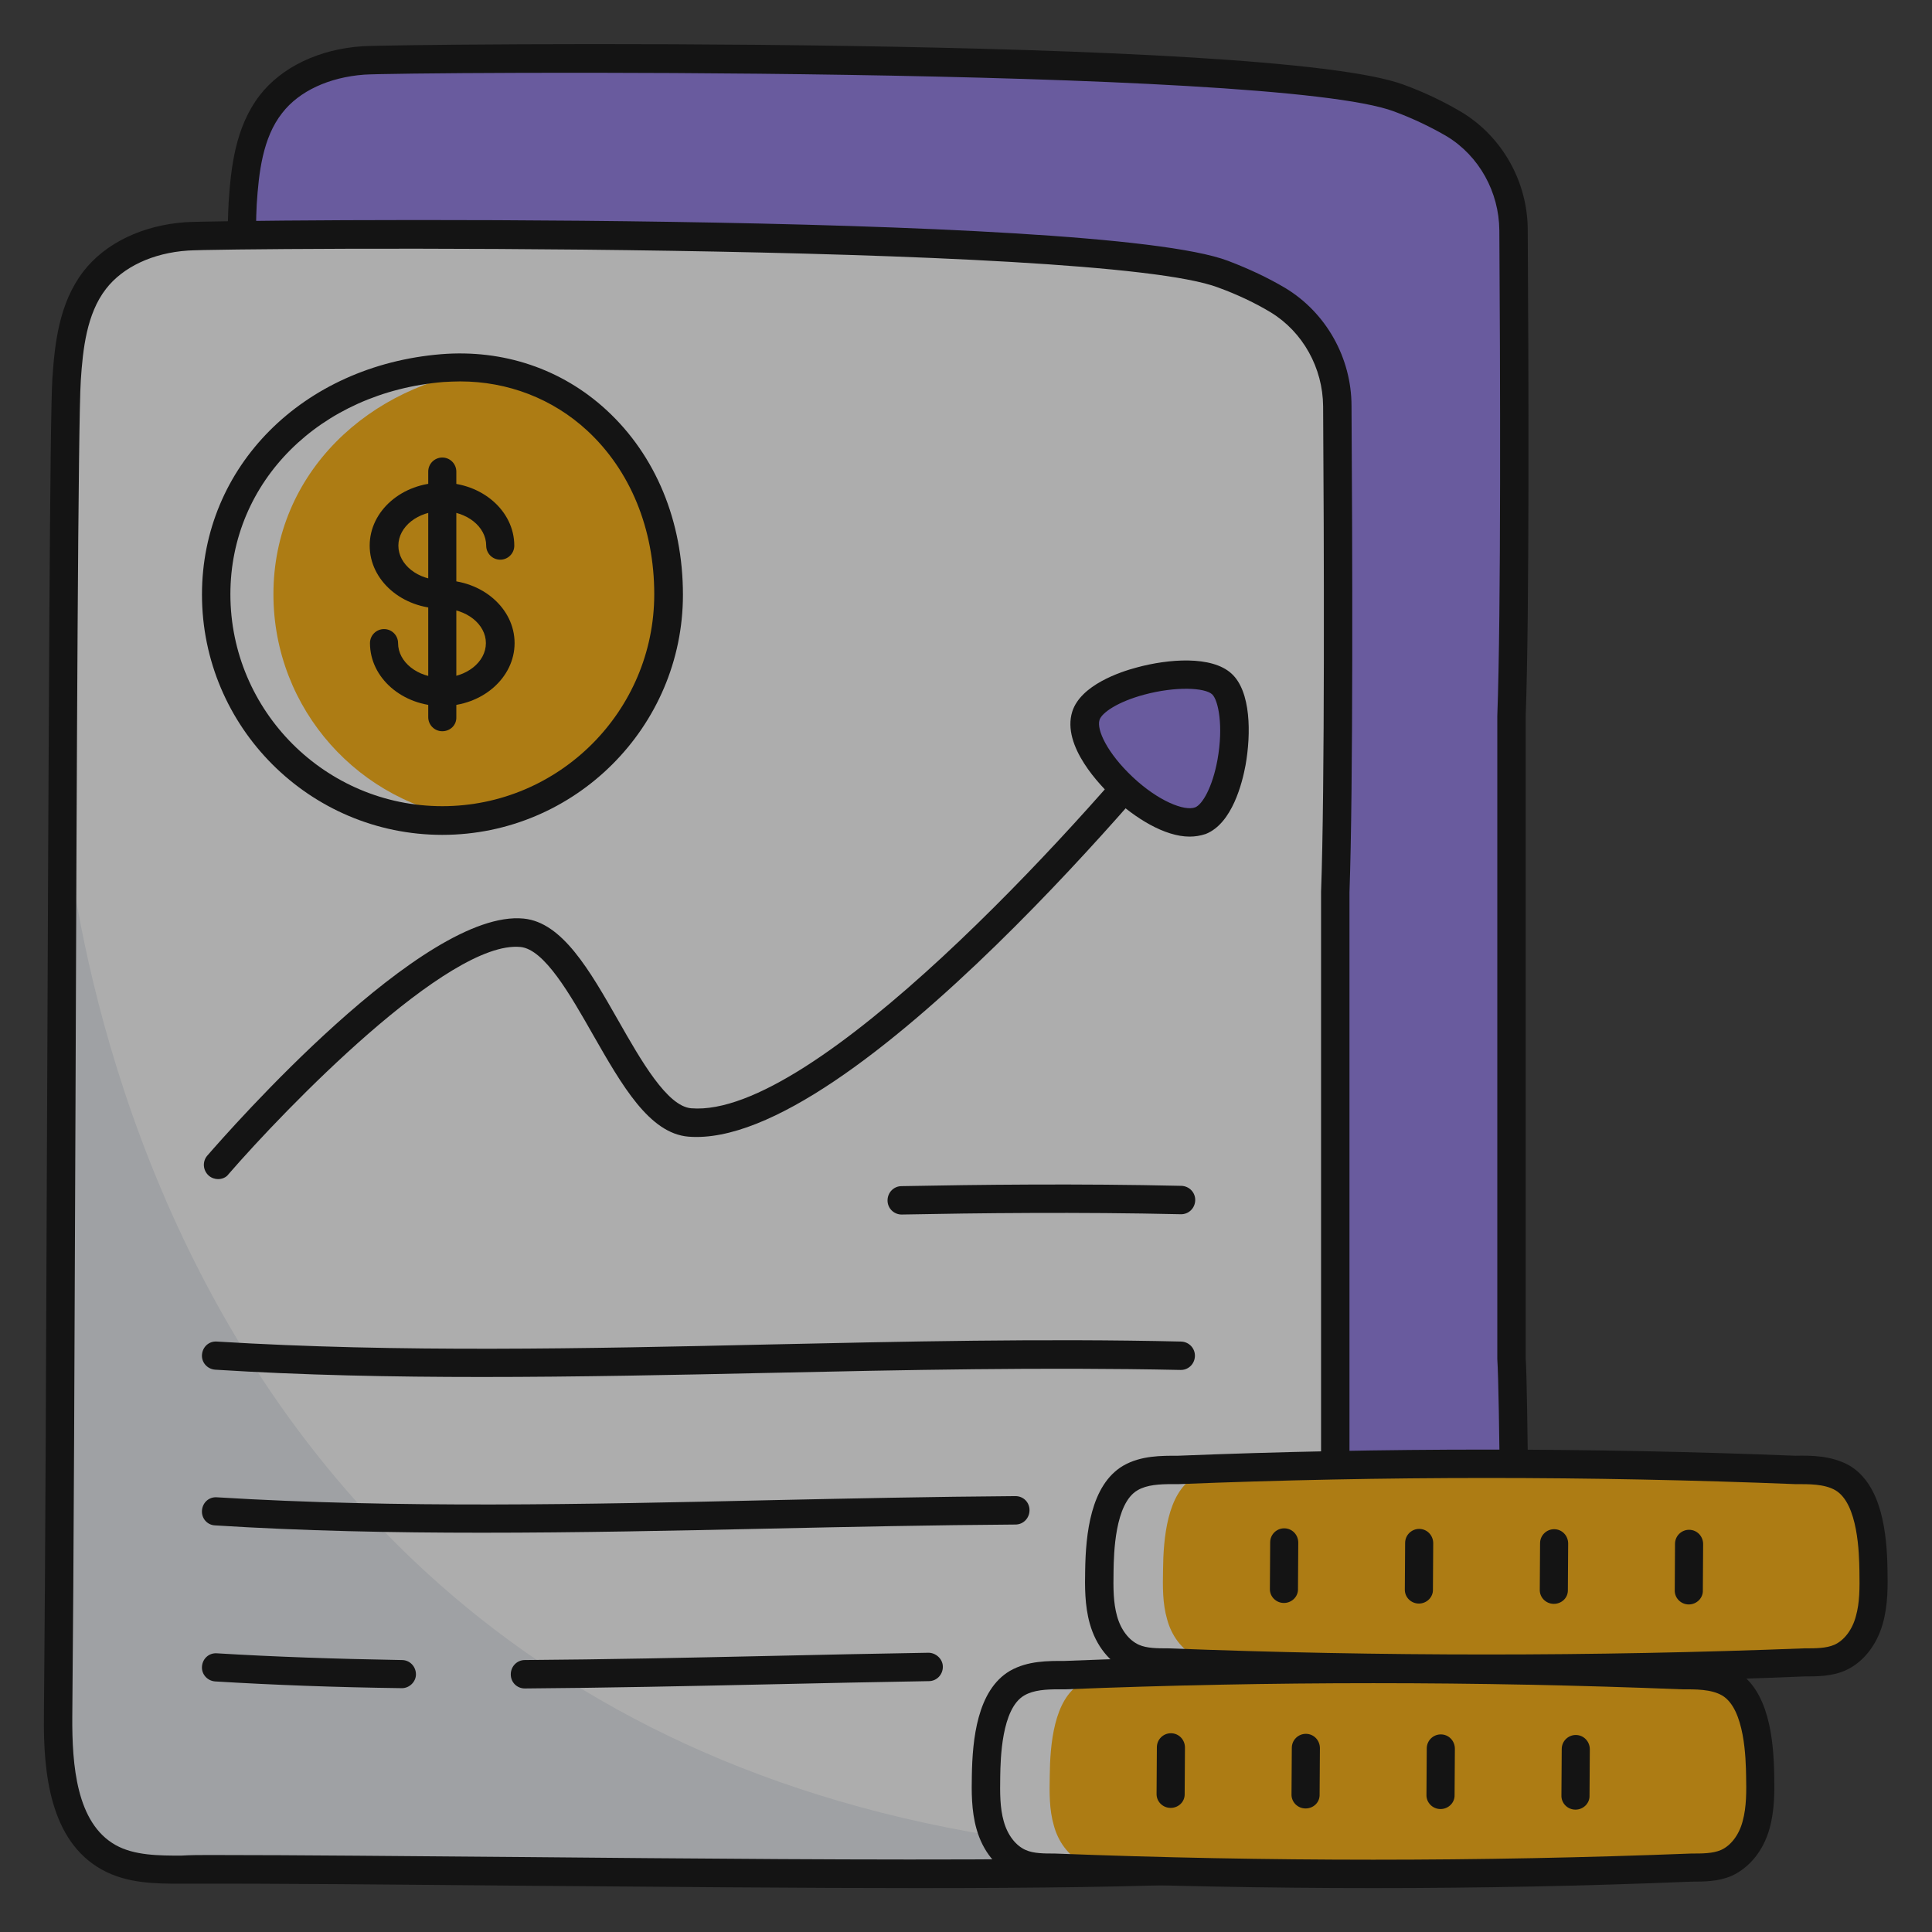 <svg width="72" height="72" viewBox="0 0 72 72" fill="none" xmlns="http://www.w3.org/2000/svg">
<rect x="0" y="0" width="72" height="72" fill="#333333" stroke="none"/>
<g opacity="0.6">
<path d="M56.52 61.004C56.552 61.462 56.52 62.269 56.149 62.542C54.371 63.785 26.411 63.066 13.32 63.109C12.392 63.109 11.421 63.098 10.614 62.651C8.902 61.702 8.716 59.367 8.727 57.415C8.847 43.309 8.88 10.025 9.043 7.582C9.131 6.273 9.294 4.909 10.091 3.884C10.887 2.847 12.229 2.345 13.527 2.247C14.836 2.16 47.432 1.865 52.134 3.655C52.8 3.905 53.509 4.222 54.185 4.625C55.571 5.455 56.389 6.96 56.4 8.575C56.432 12.687 56.465 22.691 56.323 26.673V50.607C56.422 51.982 56.422 59.64 56.52 61.004Z" fill="#8D77E6"/>
<path d="M40.745 63.807C36.535 63.807 31.593 63.764 26.062 63.72C21.294 63.676 16.778 63.633 13.32 63.644C12.371 63.644 11.302 63.644 10.353 63.12C8.411 62.04 8.171 59.498 8.193 57.414C8.247 51.775 8.28 43.004 8.313 34.505C8.367 21.404 8.422 9.033 8.52 7.549C8.607 6.229 8.771 4.735 9.676 3.556C10.495 2.498 11.891 1.833 13.495 1.724C14.804 1.636 47.422 1.298 52.331 3.164C53.105 3.447 53.825 3.796 54.469 4.178C55.985 5.095 56.934 6.775 56.934 8.575C56.967 13.516 57 22.887 56.858 26.695V50.607C56.902 51.251 56.924 53.378 56.956 55.636C56.978 57.916 57.011 60.284 57.065 60.96C57.098 61.527 57.076 62.542 56.465 62.967C55.527 63.622 49.844 63.807 40.745 63.807ZM14.4 62.575C17.695 62.575 21.774 62.618 26.073 62.651C38.084 62.76 54.535 62.924 55.855 62.105C55.92 62.051 56.04 61.669 56.007 61.047C55.953 60.327 55.931 57.949 55.898 55.658C55.876 53.52 55.844 51.306 55.8 50.651V26.684C55.942 22.876 55.909 13.516 55.876 8.585C55.865 7.156 55.124 5.815 53.924 5.084C53.345 4.745 52.669 4.418 51.96 4.156C47.444 2.444 14.88 2.684 13.571 2.782C12.262 2.88 11.149 3.393 10.516 4.211C9.785 5.138 9.644 6.447 9.567 7.615C9.48 9.065 9.425 22.004 9.371 34.505C9.338 42.993 9.305 51.775 9.251 57.414C9.24 59.215 9.404 61.374 10.865 62.193C11.564 62.586 12.491 62.586 13.309 62.586C13.669 62.575 14.029 62.575 14.4 62.575Z" fill="black"/>
<path d="M49.963 67.571C49.996 68.029 49.963 68.836 49.592 69.109C47.814 70.353 19.854 69.633 6.763 69.676C5.836 69.676 4.865 69.665 4.058 69.218C2.345 68.269 2.159 65.935 2.17 63.982C2.29 49.865 2.323 16.593 2.487 14.138C2.574 12.84 2.738 11.466 3.534 10.44C4.33 9.404 5.672 8.902 6.97 8.804C8.279 8.716 40.876 8.422 45.578 10.211C46.243 10.462 46.952 10.778 47.629 11.182C49.003 12.011 49.832 13.516 49.843 15.131C49.876 19.244 49.908 29.247 49.767 33.229V57.164C49.854 58.538 49.865 66.207 49.963 67.571Z" fill="white"/>
<path d="M49.582 69.098C47.804 70.342 19.855 69.622 6.753 69.665C5.826 69.665 4.855 69.654 4.048 69.207C2.335 68.258 2.15 65.924 2.161 63.96C2.237 55.68 2.27 40.8 2.324 29.411C2.335 29.422 4.026 70.986 49.582 69.098Z" fill="#E7EBF0"/>
<path d="M34.189 70.364C29.978 70.364 25.036 70.32 19.505 70.276C14.727 70.233 10.222 70.189 6.763 70.2C5.814 70.2 4.745 70.2 3.796 69.676C1.854 68.596 1.614 66.055 1.636 63.971C1.691 58.331 1.723 49.56 1.756 41.062C1.811 27.96 1.854 15.589 1.952 14.105C2.04 12.786 2.203 11.291 3.109 10.113C3.927 9.055 5.323 8.389 6.927 8.28C8.236 8.193 40.854 7.855 45.763 9.72C46.538 10.014 47.258 10.353 47.901 10.735C49.418 11.651 50.367 13.331 50.367 15.131C50.4 20.073 50.432 29.444 50.291 33.251V57.164C50.334 57.807 50.356 59.935 50.389 62.193C50.411 64.473 50.443 66.84 50.487 67.516C50.52 68.084 50.498 69.098 49.887 69.524C48.971 70.178 43.276 70.364 34.189 70.364ZM7.843 69.131C11.138 69.131 15.218 69.174 19.516 69.207C31.527 69.316 47.978 69.48 49.287 68.662C49.352 68.607 49.472 68.225 49.44 67.604C49.385 66.884 49.363 64.505 49.331 62.215C49.309 60.076 49.276 57.862 49.232 57.207V33.24C49.374 29.433 49.342 20.073 49.309 15.142C49.298 13.713 48.556 12.371 47.356 11.64C46.778 11.291 46.112 10.975 45.392 10.713C40.887 9 8.323 9.24 7.003 9.338C5.694 9.425 4.581 9.949 3.949 10.767C3.229 11.694 3.087 13.014 3.011 14.182C2.912 15.633 2.858 28.571 2.814 41.073C2.781 49.56 2.749 58.342 2.694 63.982C2.683 65.782 2.847 67.942 4.309 68.76C5.007 69.153 5.934 69.153 6.752 69.153C7.112 69.131 7.472 69.131 7.843 69.131Z" fill="black"/>
<path d="M24.916 22.145C24.916 26.804 21.142 30.578 16.483 30.578C11.825 30.578 8.051 26.804 8.051 22.145C8.051 17.487 11.847 14.095 16.483 13.713C21.185 13.331 24.916 17.029 24.916 22.145Z" fill="#FFAD00"/>
<path d="M17.564 30.513C17.215 30.556 16.855 30.578 16.495 30.578C11.837 30.578 8.062 26.804 8.062 22.145C8.062 17.487 11.859 14.095 16.495 13.713C17.084 13.669 17.652 13.68 18.197 13.756C13.757 14.302 10.19 17.629 10.19 22.145C10.19 26.444 13.408 29.989 17.564 30.513Z" fill="white"/>
<path d="M16.484 31.113C11.542 31.113 7.527 27.098 7.527 22.156C7.527 17.389 11.28 13.626 16.44 13.2C18.753 13.014 20.935 13.745 22.604 15.284C24.436 16.974 25.451 19.418 25.451 22.167C25.451 27.087 21.425 31.113 16.484 31.113ZM17.149 14.214C16.942 14.214 16.735 14.226 16.527 14.236C11.924 14.618 8.586 17.945 8.586 22.145C8.586 26.498 12.131 30.044 16.484 30.044C20.836 30.044 24.382 26.498 24.382 22.145C24.382 19.702 23.487 17.531 21.884 16.047C20.596 14.858 18.927 14.214 17.149 14.214Z" fill="black"/>
<path d="M16.483 26.313C14.999 26.313 13.788 25.265 13.788 23.967C13.788 23.673 14.028 23.444 14.312 23.444C14.606 23.444 14.835 23.684 14.835 23.967C14.835 24.676 15.566 25.255 16.472 25.255C17.377 25.255 18.108 24.676 18.108 23.967C18.108 23.258 17.377 22.68 16.472 22.68C14.988 22.68 13.777 21.633 13.777 20.334C13.777 19.036 14.988 17.989 16.472 17.989C17.956 17.989 19.166 19.036 19.166 20.334C19.166 20.629 18.926 20.858 18.643 20.858C18.348 20.858 18.119 20.618 18.119 20.334C18.119 19.625 17.388 19.047 16.483 19.047C15.577 19.047 14.846 19.625 14.846 20.334C14.846 21.044 15.577 21.622 16.483 21.622C17.966 21.622 19.177 22.669 19.177 23.967C19.177 25.255 17.977 26.313 16.483 26.313Z" fill="black"/>
<path d="M16.483 27.251C16.188 27.251 15.959 27.011 15.959 26.727V17.575C15.959 17.28 16.199 17.051 16.483 17.051C16.777 17.051 17.006 17.291 17.006 17.575V26.727C17.017 27.022 16.777 27.251 16.483 27.251Z" fill="black"/>
<path d="M8.127 43.942C8.007 43.942 7.876 43.898 7.778 43.811C7.559 43.614 7.538 43.287 7.723 43.069C8.541 42.131 15.785 33.862 19.516 34.233C20.956 34.374 21.97 36.153 23.04 38.029C23.89 39.524 24.861 41.225 25.756 41.302C30.349 41.684 40.189 30.796 43.581 26.575C43.767 26.346 44.094 26.313 44.323 26.498C44.552 26.684 44.585 27.011 44.4 27.24C43.887 27.873 31.756 42.851 25.658 42.36C24.196 42.24 23.181 40.451 22.101 38.564C21.25 37.069 20.29 35.378 19.396 35.291C16.712 35.029 10.625 41.324 8.509 43.767C8.432 43.876 8.279 43.942 8.127 43.942Z" fill="black"/>
<path d="M44.727 30.578C43.298 31.145 40.003 28.134 40.461 26.684C40.854 25.44 44.618 24.666 45.523 25.494C46.44 26.324 45.949 30.098 44.727 30.578Z" fill="#8D77E6"/>
<path d="M44.334 31.178C43.396 31.178 42.294 30.48 41.487 29.727C41.029 29.302 39.556 27.807 39.96 26.52C40.276 25.527 41.749 25.036 42.371 24.873C43.538 24.556 45.153 24.425 45.894 25.102C46.625 25.767 46.625 27.349 46.418 28.516C46.298 29.16 45.927 30.687 44.934 31.08C44.738 31.145 44.542 31.178 44.334 31.178ZM44.542 30.087C44.814 29.978 45.185 29.334 45.371 28.32C45.6 27.055 45.404 26.095 45.174 25.876C44.902 25.625 43.822 25.571 42.644 25.887C41.662 26.149 41.051 26.564 40.974 26.836C40.865 27.196 41.258 28.058 42.207 28.953C43.167 29.858 44.149 30.24 44.542 30.087Z" fill="black"/>
<path d="M17.945 51.316C14.618 51.316 11.29 51.251 8.018 51.044C7.723 51.022 7.505 50.771 7.527 50.487C7.549 50.193 7.789 49.974 8.083 49.996C14.836 50.411 21.851 50.258 28.636 50.105C33.676 49.996 38.901 49.876 44.018 49.996C44.312 50.007 44.541 50.247 44.531 50.542C44.52 50.836 44.28 51.066 43.985 51.054C38.891 50.946 33.687 51.054 28.647 51.164C25.134 51.24 21.534 51.316 17.945 51.316Z" fill="black"/>
<path d="M17.945 57.12C14.618 57.12 11.29 57.054 8.018 56.847C7.723 56.836 7.505 56.585 7.527 56.291C7.549 55.996 7.789 55.778 8.083 55.8C14.836 56.215 21.851 56.062 28.636 55.909C31.658 55.844 34.778 55.778 37.843 55.756C38.138 55.756 38.367 55.985 38.367 56.28C38.367 56.575 38.138 56.815 37.843 56.815C34.778 56.836 31.658 56.902 28.647 56.967C25.134 57.044 21.534 57.12 17.945 57.12Z" fill="black"/>
<path d="M33.6 45.262C33.316 45.262 33.076 45.033 33.076 44.738C33.076 44.444 33.305 44.204 33.6 44.204C36.447 44.149 40.2 44.105 44.029 44.193C44.323 44.204 44.553 44.444 44.542 44.738C44.531 45.033 44.291 45.262 43.996 45.251C40.189 45.164 36.447 45.207 33.6 45.262Z" fill="black"/>
<path d="M19.559 62.924C19.264 62.924 19.035 62.694 19.035 62.4C19.035 62.105 19.264 61.865 19.559 61.865C22.57 61.844 25.657 61.778 28.635 61.713C30.621 61.669 32.617 61.625 34.602 61.593C34.875 61.593 35.137 61.822 35.137 62.116C35.137 62.411 34.908 62.651 34.613 62.651C32.628 62.684 30.631 62.727 28.646 62.771C25.668 62.836 22.591 62.902 19.559 62.924Z" fill="black"/>
<path d="M14.978 62.913C12.458 62.88 10.189 62.793 8.018 62.662C7.723 62.64 7.505 62.389 7.527 62.105C7.549 61.811 7.789 61.593 8.083 61.614C10.232 61.745 12.491 61.822 14.978 61.865C15.272 61.865 15.501 62.105 15.501 62.4C15.501 62.673 15.261 62.913 14.978 62.913Z" fill="black"/>
<path d="M65.454 68.018C65.29 68.607 64.908 69.175 64.341 69.425C63.937 69.6 63.479 69.6 63.032 69.6C55.123 69.906 47.214 69.906 39.304 69.6C38.868 69.6 38.399 69.6 37.995 69.425C37.428 69.175 37.046 68.607 36.883 68.018C36.708 67.418 36.719 66.796 36.73 66.175C36.752 65.007 36.883 63.316 37.886 62.727C38.421 62.422 39.053 62.422 39.654 62.433C47.323 62.127 54.981 62.127 62.65 62.433C63.25 62.422 63.894 62.422 64.417 62.727C65.421 63.316 65.563 65.007 65.573 66.175C65.617 66.796 65.617 67.418 65.454 68.018Z" fill="#FFAD00"/>
<path d="M40.375 69.425C40.746 69.589 41.172 69.676 41.586 69.676C40.833 69.654 40.081 69.633 39.317 69.6C38.87 69.6 38.411 69.6 38.008 69.425C37.441 69.174 37.059 68.607 36.906 68.018C36.731 67.418 36.742 66.796 36.753 66.174C36.775 65.007 36.906 63.316 37.91 62.727C38.444 62.422 39.077 62.422 39.688 62.433C40.277 62.411 40.866 62.389 41.444 62.378C41.041 62.422 40.637 62.531 40.277 62.738C39.273 63.327 39.132 65.018 39.121 66.185C39.11 66.807 39.099 67.429 39.273 68.029C39.426 68.607 39.808 69.174 40.375 69.425Z" fill="white"/>
<path d="M51.174 70.364C47.203 70.364 43.232 70.287 39.294 70.135C38.847 70.135 38.301 70.135 37.8 69.916C37.134 69.622 36.621 68.978 36.392 68.16C36.196 67.473 36.207 66.742 36.218 66.164C36.24 64.833 36.414 62.989 37.636 62.269C38.301 61.887 39.065 61.898 39.676 61.898C47.291 61.593 55.047 61.593 62.683 61.898C63.272 61.887 64.025 61.887 64.691 62.258C65.923 62.978 66.098 64.822 66.12 66.153C66.131 66.731 66.141 67.451 65.945 68.149C65.716 68.967 65.203 69.6 64.538 69.906C64.036 70.124 63.491 70.124 63.022 70.124C59.105 70.287 55.145 70.364 51.174 70.364ZM39.458 62.956C39 62.956 38.52 62.978 38.171 63.185C37.32 63.676 37.287 65.564 37.276 66.186C37.265 66.84 37.265 67.375 37.407 67.876C37.549 68.389 37.854 68.782 38.225 68.945C38.52 69.076 38.912 69.076 39.316 69.076C47.192 69.382 55.167 69.382 63.022 69.076C63.447 69.076 63.829 69.076 64.134 68.945C64.505 68.782 64.811 68.378 64.942 67.876C65.094 67.331 65.083 66.72 65.072 66.186C65.061 65.564 65.029 63.687 64.178 63.185C63.763 62.946 63.185 62.956 62.683 62.956C55.036 62.651 47.323 62.651 39.709 62.956C39.621 62.956 39.534 62.956 39.458 62.956Z" fill="black"/>
<path d="M43.626 67.375C43.331 67.375 43.091 67.135 43.102 66.84L43.113 65.116C43.113 64.822 43.353 64.593 43.636 64.593C43.931 64.593 44.16 64.833 44.16 65.127L44.149 66.851C44.16 67.145 43.92 67.375 43.626 67.375Z" fill="black"/>
<path d="M48.655 67.396C48.36 67.396 48.12 67.156 48.131 66.862L48.142 65.138C48.142 64.844 48.382 64.615 48.666 64.615C48.96 64.615 49.189 64.855 49.189 65.149L49.178 66.873C49.189 67.167 48.949 67.396 48.655 67.396Z" fill="black"/>
<path d="M53.684 67.418C53.39 67.418 53.15 67.178 53.16 66.884L53.171 65.16C53.171 64.865 53.411 64.636 53.695 64.636C53.99 64.636 54.219 64.876 54.219 65.171L54.208 66.895C54.219 67.178 53.979 67.418 53.684 67.418Z" fill="black"/>
<path d="M58.713 67.44C58.419 67.44 58.179 67.2 58.19 66.906L58.201 65.182C58.201 64.887 58.441 64.658 58.724 64.658C59.019 64.658 59.248 64.898 59.248 65.193L59.237 66.916C59.248 67.2 59.008 67.44 58.713 67.44Z" fill="black"/>
<path d="M69.676 60.371C69.513 60.96 69.131 61.527 68.564 61.778C68.16 61.953 67.702 61.953 67.254 61.953C59.345 62.258 51.436 62.258 43.527 61.953C43.091 61.953 42.622 61.953 42.218 61.778C41.651 61.527 41.269 60.96 41.105 60.371C40.931 59.771 40.942 59.149 40.953 58.527C40.974 57.36 41.105 55.669 42.109 55.08C42.644 54.775 43.276 54.775 43.876 54.785C51.545 54.48 59.203 54.48 66.873 54.785C67.473 54.775 68.116 54.775 68.64 55.08C69.644 55.669 69.785 57.36 69.796 58.527C69.84 59.149 69.84 59.771 69.676 60.371Z" fill="#FFAD00"/>
<path d="M44.598 61.745C44.969 61.909 45.394 61.996 45.809 61.996C45.056 61.974 44.303 61.953 43.54 61.92C43.092 61.92 42.634 61.92 42.23 61.745C41.663 61.495 41.281 60.927 41.129 60.338C40.954 59.738 40.965 59.116 40.976 58.495C40.998 57.327 41.129 55.636 42.132 55.047C42.667 54.742 43.3 54.742 43.91 54.753C44.5 54.731 45.089 54.709 45.667 54.698C45.263 54.742 44.86 54.851 44.5 55.058C43.496 55.647 43.354 57.338 43.343 58.505C43.332 59.127 43.321 59.749 43.496 60.349C43.649 60.927 44.031 61.495 44.598 61.745Z" fill="white"/>
<path d="M55.397 62.716C51.426 62.716 47.455 62.64 43.517 62.487C43.07 62.487 42.524 62.487 42.022 62.269C41.357 61.975 40.844 61.331 40.615 60.513C40.419 59.825 40.43 59.094 40.441 58.516C40.462 57.185 40.637 55.342 41.859 54.622C42.524 54.24 43.288 54.251 43.899 54.251C51.513 53.946 59.27 53.946 66.906 54.251C67.495 54.24 68.248 54.24 68.913 54.611C70.146 55.331 70.321 57.175 70.342 58.505C70.353 59.084 70.364 59.804 70.168 60.502C69.939 61.32 69.426 61.964 68.761 62.258C68.259 62.476 67.713 62.476 67.244 62.476C63.328 62.64 59.368 62.716 55.397 62.716ZM43.681 55.309C43.222 55.309 42.742 55.331 42.393 55.538C41.542 56.029 41.51 57.916 41.499 58.538C41.488 59.193 41.488 59.727 41.63 60.229C41.772 60.742 42.077 61.135 42.448 61.298C42.742 61.429 43.135 61.429 43.539 61.429C51.415 61.734 59.39 61.734 67.244 61.429C67.67 61.429 68.052 61.429 68.357 61.298C68.728 61.135 69.033 60.731 69.164 60.229C69.306 59.727 69.306 59.193 69.295 58.538C69.284 57.916 69.251 56.04 68.401 55.538C67.986 55.298 67.408 55.309 66.906 55.309C59.259 55.004 51.546 55.004 43.931 55.309C43.844 55.309 43.768 55.309 43.681 55.309Z" fill="black"/>
<path d="M47.848 59.738C47.554 59.738 47.314 59.498 47.325 59.204L47.336 57.48C47.336 57.185 47.575 56.956 47.859 56.956C48.154 56.956 48.383 57.196 48.383 57.491L48.372 59.215C48.383 59.498 48.143 59.738 47.848 59.738Z" fill="black"/>
<path d="M52.877 59.76C52.583 59.76 52.343 59.52 52.354 59.225L52.365 57.502C52.365 57.207 52.605 56.978 52.888 56.978C53.183 56.978 53.412 57.218 53.412 57.513L53.401 59.236C53.412 59.52 53.172 59.76 52.877 59.76Z" fill="black"/>
<path d="M57.907 59.771C57.612 59.771 57.372 59.531 57.383 59.236L57.394 57.513C57.394 57.218 57.634 56.989 57.918 56.989C58.212 56.989 58.441 57.229 58.441 57.524L58.43 59.247C58.441 59.542 58.201 59.771 57.907 59.771Z" fill="black"/>
<path d="M62.936 59.793C62.642 59.793 62.402 59.553 62.413 59.258L62.423 57.535C62.423 57.24 62.663 57.011 62.947 57.011C63.242 57.011 63.471 57.251 63.471 57.545L63.46 59.269C63.471 59.553 63.231 59.793 62.936 59.793Z" fill="black"/>
</g>
</svg>
